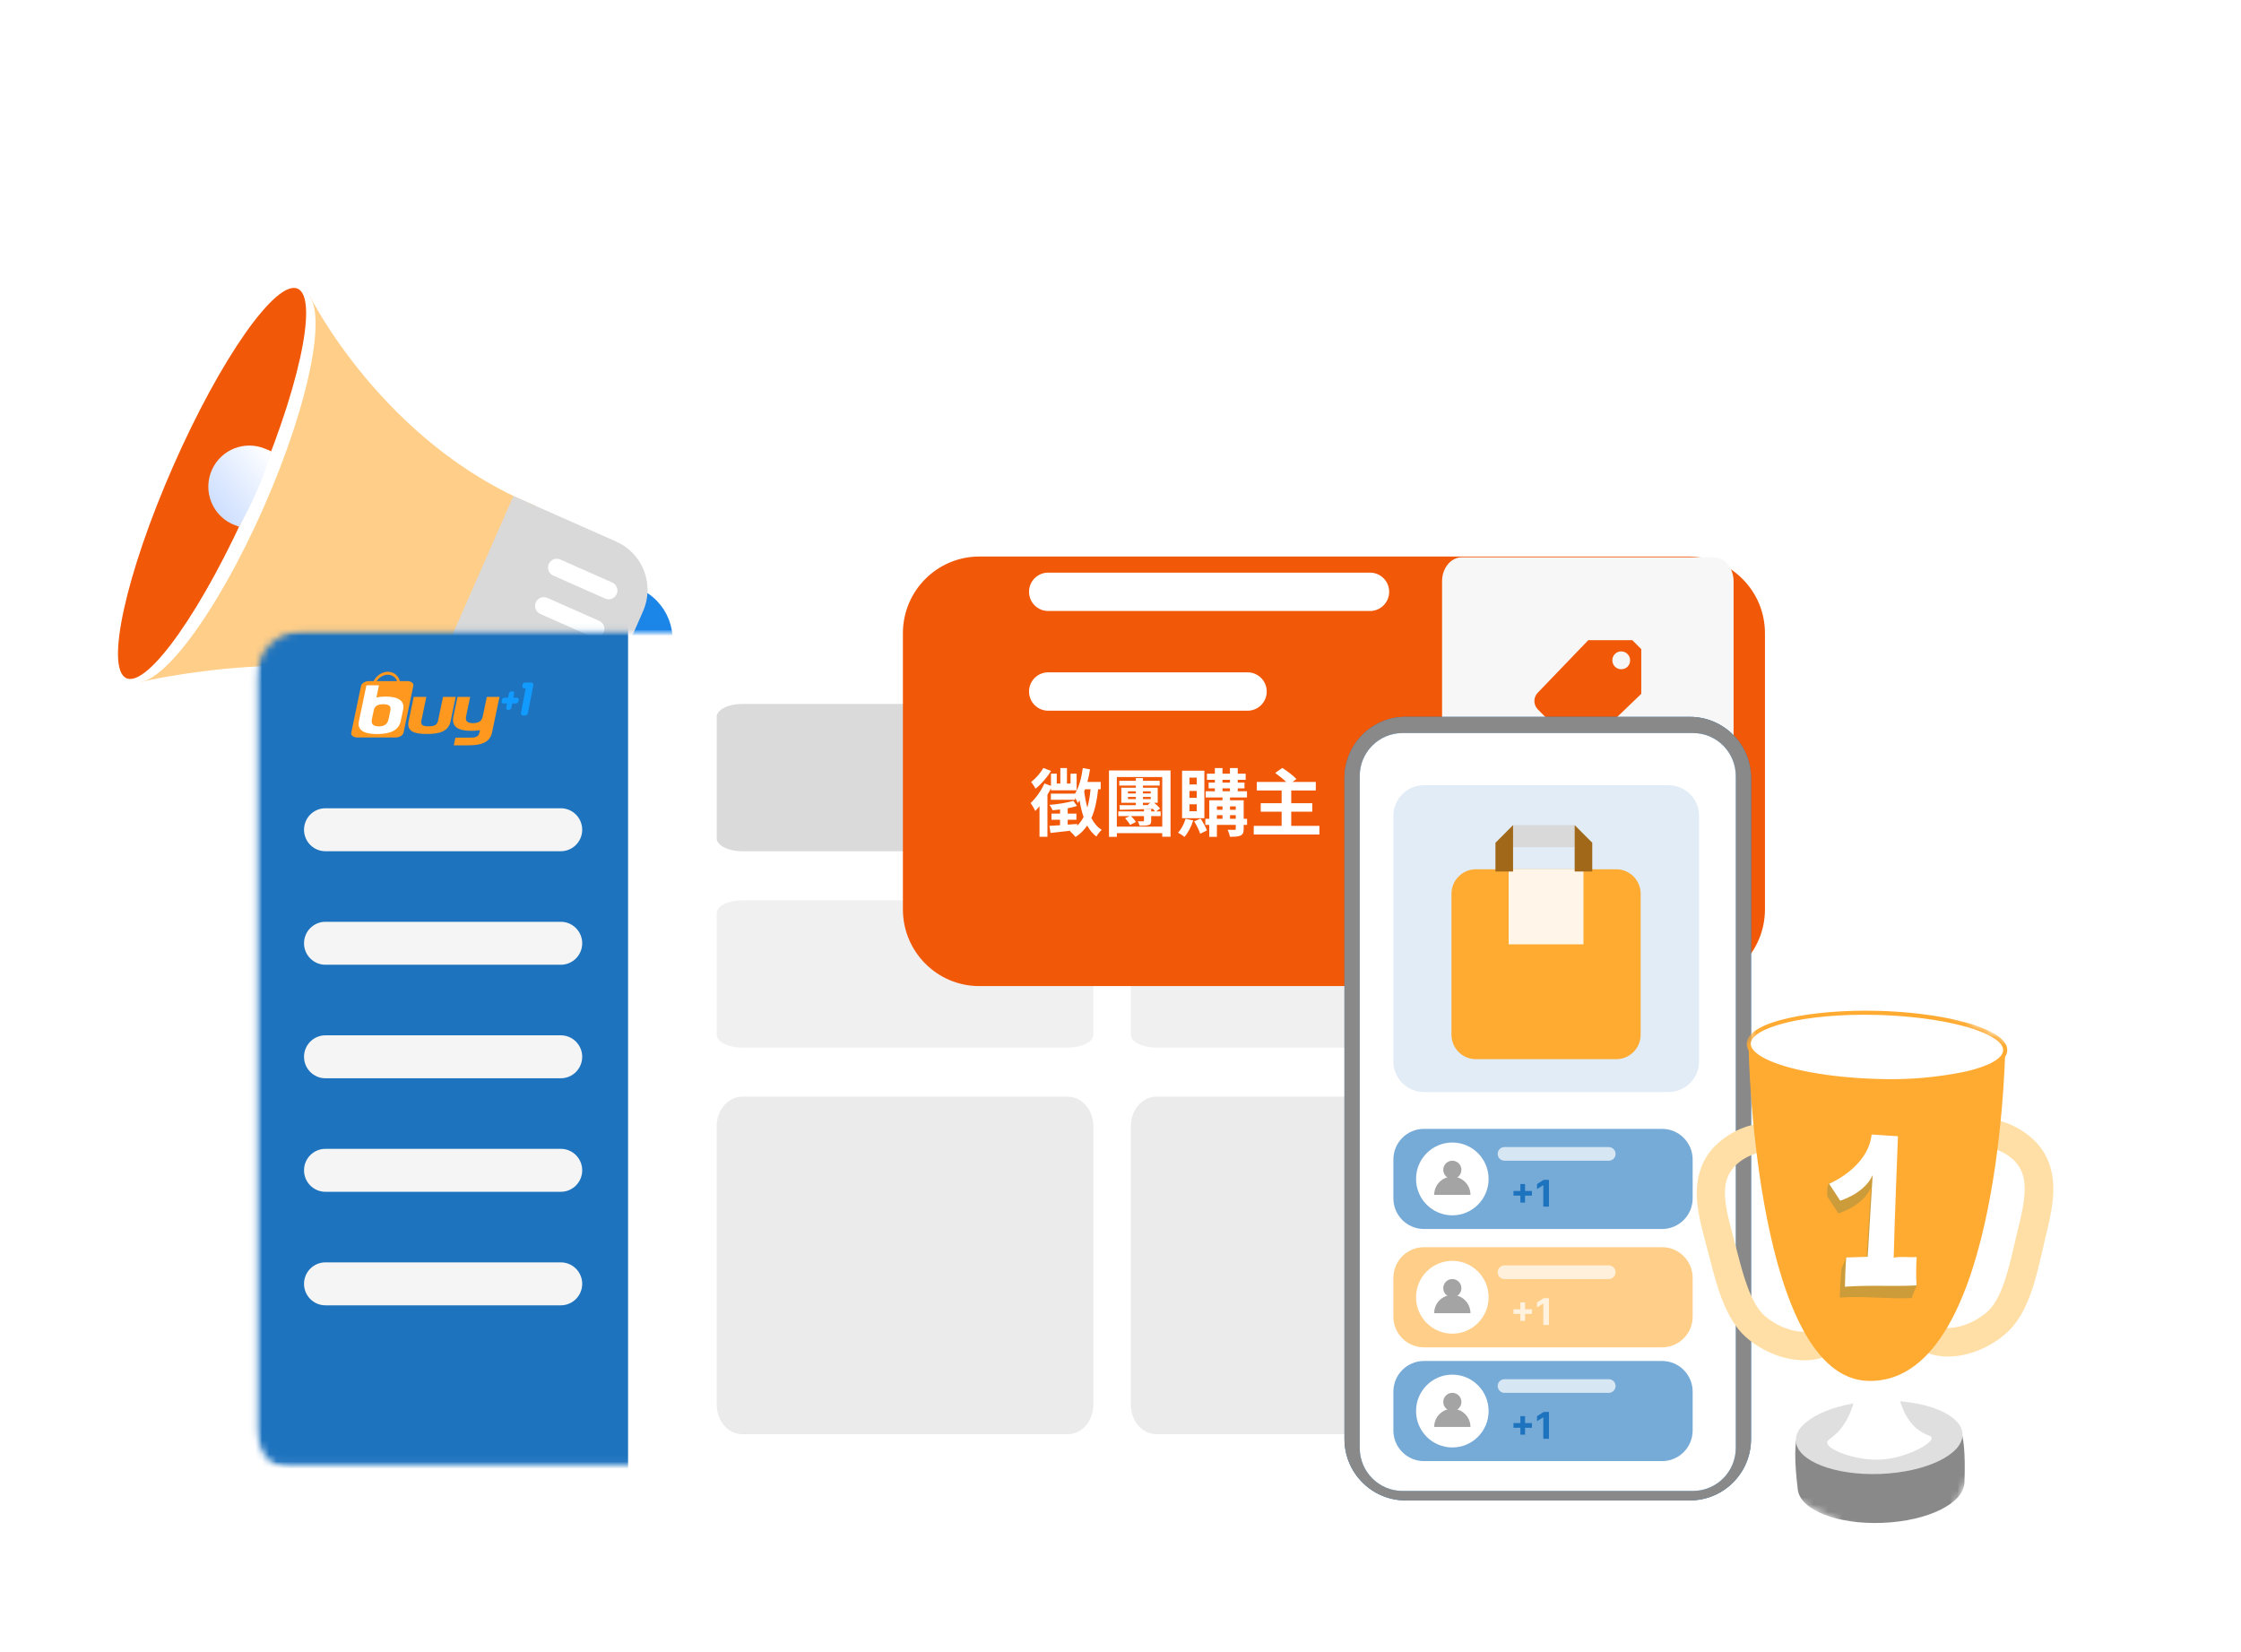 <svg width="312" height="230" viewBox="0 0 312 230" fill="none" xmlns="http://www.w3.org/2000/svg">
<g clip-path="url(#clip0_226_5824)">
<g clip-path="url(#clip1_226_5824)">
<path d="M79.453 99.984L75.576 110.775C74.029 115.08 69.245 117.251 65.003 115.574C60.879 113.943 58.831 109.284 60.411 105.127L65.489 91.77L79.453 99.984Z" fill="#96BAFD"/>
<path d="M89.036 81.975C92.941 83.705 94.71 88.284 92.987 92.203L91.446 95.707C89.724 99.626 85.161 101.402 81.256 99.672C77.351 97.942 75.582 93.363 77.305 89.443L78.846 85.94C80.569 82.02 85.132 80.245 89.036 81.975Z" fill="#1C85E8"/>
<path d="M74.473 70.389C53.243 61.707 43.137 41.212 43.137 41.212L19.582 94.95C19.582 94.95 45.145 88.8 62.914 96.682C69.461 99.587 74.473 70.389 74.473 70.389Z" fill="#FFCE88"/>
<path d="M24.108 64.912C30.691 49.937 38.862 39.051 42.358 40.6C45.853 42.148 43.349 55.543 36.765 70.519C30.181 85.494 22.01 96.379 18.515 94.83C15.02 93.283 17.523 79.887 24.108 64.912Z" fill="white"/>
<path d="M24.107 64.909C30.691 49.934 38.453 38.868 41.444 40.193C44.437 41.518 41.524 54.733 34.94 69.708C28.355 84.683 20.593 95.749 17.602 94.425C14.611 93.1 17.523 79.886 24.107 64.909Z" fill="#F15807"/>
<path d="M85.792 75.403L71.479 69.063L59.919 95.356L74.232 101.696C75.112 102.086 76.059 102.297 77.02 102.319C77.981 102.341 78.937 102.173 79.834 101.825C80.73 101.476 81.549 100.954 82.244 100.287C82.939 99.62 83.496 98.823 83.884 97.94L89.533 85.091C89.921 84.209 90.133 83.258 90.155 82.293C90.177 81.329 90.009 80.368 89.662 79.469C89.315 78.57 88.794 77.748 88.13 77.05C87.466 76.352 86.671 75.793 85.792 75.403Z" fill="#D9D9D9"/>
<path d="M78.006 77.9L85.237 81.103C85.851 81.375 86.129 82.096 85.858 82.713C85.586 83.33 84.868 83.609 84.253 83.337L77.023 80.135C76.409 79.863 76.13 79.141 76.402 78.524C76.673 77.907 77.392 77.628 78.006 77.9Z" fill="white"/>
<path d="M76.2 83.243L83.43 86.446C84.045 86.718 84.324 87.439 84.052 88.056C83.781 88.673 83.063 88.953 82.448 88.68L75.218 85.478C74.603 85.206 74.325 84.485 74.596 83.868C74.868 83.251 75.586 82.971 76.2 83.243Z" fill="white"/>
<path d="M37.758 62.824L36.85 62.454C35.492 61.901 33.974 61.895 32.611 62.435C31.247 62.976 30.144 64.023 29.529 65.359C29.2 66.075 29.021 66.852 29.004 67.642C28.988 68.431 29.135 69.214 29.435 69.944C29.735 70.674 30.182 71.333 30.748 71.881C31.314 72.428 31.988 72.853 32.725 73.127L33.284 73.335C33.284 73.335 36.49 67.781 37.758 62.824Z" fill="url(#paint0_linear_226_5824)"/>
<g filter="url(#filter0_d_226_5824)">
<mask id="mask0_226_5824" style="mask-type:luminance" maskUnits="userSpaceOnUse" x="48" y="70" width="180" height="119">
<path d="M220.964 70.757H55.408C51.647 70.757 48.598 73.818 48.598 77.592V181.6C48.598 185.375 51.647 188.435 55.408 188.435H220.964C224.725 188.435 227.774 185.375 227.774 181.6V77.592C227.774 73.818 224.725 70.757 220.964 70.757Z" fill="white"/>
</mask>
<g mask="url(#mask0_226_5824)">
<mask id="mask1_226_5824" style="mask-type:luminance" maskUnits="userSpaceOnUse" x="48" y="70" width="186" height="117">
<path d="M233.732 70.757H48.598V186.952H233.732V70.757Z" fill="white"/>
</mask>
<g mask="url(#mask1_226_5824)">
<path d="M233.732 70.757H48.598V186.952H233.732V70.757Z" fill="white"/>
<path d="M100.441 54.097H29.792V189.088H100.441V54.097Z" fill="#1E73BE"/>
<path d="M203.089 78.874C204.03 78.874 204.792 78.109 204.792 77.165C204.792 76.222 204.03 75.457 203.089 75.457C202.149 75.457 201.387 76.222 201.387 77.165C201.387 78.109 202.149 78.874 203.089 78.874Z" fill="white"/>
<path d="M208.622 78.874C209.563 78.874 210.325 78.109 210.325 77.165C210.325 76.222 209.563 75.457 208.622 75.457C207.682 75.457 206.92 76.222 206.92 77.165C206.92 78.109 207.682 78.874 208.622 78.874Z" fill="white"/>
<path d="M214.155 78.874C215.095 78.874 215.857 78.109 215.857 77.165C215.857 76.222 215.095 75.457 214.155 75.457C213.215 75.457 212.453 76.222 212.453 77.165C212.453 78.109 213.215 78.874 214.155 78.874Z" fill="white"/>
<path d="M161.672 81.01H116.333C114.372 81.01 112.783 81.815 112.783 82.809V99.716C112.783 100.709 114.372 101.515 116.333 101.515H161.672C163.632 101.515 165.222 100.709 165.222 99.716V82.809C165.222 81.815 163.632 81.01 161.672 81.01Z" fill="#DADADA"/>
<path d="M219.325 81.01H173.986C172.025 81.01 170.436 81.815 170.436 82.809V99.716C170.436 100.709 172.025 101.515 173.986 101.515H219.325C221.285 101.515 222.875 100.709 222.875 99.716V82.809C222.875 81.815 221.285 81.01 219.325 81.01Z" fill="#DADADA"/>
<path d="M161.672 108.35H116.333C114.372 108.35 112.783 109.155 112.783 110.149V127.055C112.783 128.049 114.372 128.854 116.333 128.854H161.672C163.632 128.854 165.222 128.049 165.222 127.055V110.149C165.222 109.155 163.632 108.35 161.672 108.35Z" fill="#F0F0F0"/>
<path d="M219.325 108.35H173.986C172.025 108.35 170.436 109.155 170.436 110.149V127.055C170.436 128.049 172.025 128.854 173.986 128.854H219.325C221.285 128.854 222.875 128.049 222.875 127.055V110.149C222.875 109.155 221.285 108.35 219.325 108.35Z" fill="#F0F0F0"/>
<path d="M161.672 135.689H116.333C114.372 135.689 112.783 137.535 112.783 139.812V178.557C112.783 180.834 114.372 182.68 116.333 182.68H161.672C163.632 182.68 165.222 180.834 165.222 178.557V139.812C165.222 137.535 163.632 135.689 161.672 135.689Z" fill="#EBEBEB"/>
<path d="M219.325 135.689H173.986C172.025 135.689 170.436 137.535 170.436 139.812V178.557C170.436 180.834 172.025 182.68 173.986 182.68H219.325C221.285 182.68 222.875 180.834 222.875 178.557V139.812C222.875 137.535 221.285 135.689 219.325 135.689Z" fill="#EBEBEB"/>
<path d="M91.077 95.534H58.307C56.661 95.534 55.327 96.873 55.327 98.525C55.327 100.176 56.661 101.515 58.307 101.515H91.077C92.723 101.515 94.057 100.176 94.057 98.525C94.057 96.873 92.723 95.534 91.077 95.534Z" fill="#F5F5F5"/>
<path d="M91.077 111.34H58.307C56.661 111.34 55.327 112.679 55.327 114.331C55.327 115.982 56.661 117.321 58.307 117.321H91.077C92.723 117.321 94.057 115.982 94.057 114.331C94.057 112.679 92.723 111.34 91.077 111.34Z" fill="#F5F5F5"/>
<path d="M91.077 127.146H58.307C56.661 127.146 55.327 128.485 55.327 130.136C55.327 131.788 56.661 133.127 58.307 133.127H91.077C92.723 133.127 94.057 131.788 94.057 130.136C94.057 128.485 92.723 127.146 91.077 127.146Z" fill="#F5F5F5"/>
<path d="M91.077 142.952H58.307C56.661 142.952 55.327 144.291 55.327 145.942C55.327 147.594 56.661 148.932 58.307 148.932H91.077C92.723 148.932 94.057 147.594 94.057 145.942C94.057 144.291 92.723 142.952 91.077 142.952Z" fill="#F5F5F5"/>
<path d="M91.077 158.758H58.307C56.661 158.758 55.327 160.096 55.327 161.748C55.327 163.399 56.661 164.738 58.307 164.738H91.077C92.723 164.738 94.057 163.399 94.057 161.748C94.057 160.096 92.723 158.758 91.077 158.758Z" fill="#F5F5F5"/>
<path d="M74.682 80.03L74.003 83.278C73.876 83.884 73.584 84.121 72.666 84.121C71.747 84.121 71.553 83.884 71.68 83.278L72.359 80.03H70.598L69.888 83.426C69.596 84.824 70.667 85.191 72.441 85.191C74.215 85.191 75.439 84.824 75.731 83.426L76.443 80.03H74.682Z" fill="#FF981F"/>
<path d="M80.779 80.03L80.226 82.672C80.092 83.313 79.773 83.681 78.855 83.681C77.936 83.681 77.771 83.313 77.905 82.672L78.458 80.03H76.697L76.131 82.733C75.84 84.129 76.653 84.752 78.63 84.752C79.064 84.752 79.465 84.726 79.824 84.657L79.759 84.972C79.616 85.657 79.108 85.7 78.445 85.7H76.403L76.178 86.772H78.106C79.483 86.772 81.163 86.614 81.498 85.006L82.54 80.03H80.779Z" fill="#FF981F"/>
<path d="M62.509 84.293L63.766 78.534C63.831 78.336 64.019 78.207 64.226 78.217L65.796 78.296C65.981 78.306 66.158 78.376 66.3 78.495L67.226 79.275C67.342 79.373 67.483 79.437 67.632 79.463L68.715 79.645C69.108 79.711 69.403 80.043 69.424 80.443L69.491 81.727C69.496 81.824 69.484 81.921 69.457 82.013L68.737 84.466C68.661 84.726 68.467 84.934 68.214 85.027L67.518 85.282C67.442 85.31 67.363 85.327 67.282 85.332L64.231 85.538C64.142 85.544 64.053 85.536 63.966 85.514L63.133 85.304C62.687 85.191 62.411 84.743 62.509 84.293Z" fill="white"/>
<path d="M86.104 82.615H85.795C85.612 82.615 85.495 82.45 85.534 82.249L86.268 78.444C86.307 78.243 86.49 78.078 86.67 78.078H86.979C87.162 78.078 87.279 78.243 87.24 78.444L86.506 82.249C86.468 82.45 86.287 82.615 86.104 82.615Z" fill="#129BFF"/>
<path d="M83.848 81.833H83.71C83.549 81.833 83.445 81.689 83.48 81.511L83.853 79.578C83.888 79.4 84.047 79.255 84.208 79.255H84.346C84.507 79.255 84.611 79.4 84.576 79.578L84.203 81.511C84.168 81.689 84.009 81.833 83.848 81.833Z" fill="#129BFF"/>
<path d="M85.214 80.468L85.186 80.62C85.151 80.797 84.991 80.942 84.83 80.942H83.073C82.912 80.942 82.808 80.797 82.843 80.62L82.871 80.468C82.906 80.29 83.066 80.146 83.227 80.146H84.984C85.145 80.146 85.249 80.29 85.214 80.468Z" fill="#129BFF"/>
<path d="M87.207 78.351L87.178 78.503C87.144 78.681 86.984 78.825 86.823 78.825H85.946C85.785 78.825 85.681 78.681 85.716 78.503L85.745 78.351C85.779 78.174 85.939 78.029 86.1 78.029H86.977C87.138 78.029 87.242 78.174 87.207 78.351Z" fill="#129BFF"/>
<path d="M66.346 81.05C65.645 81.05 65.167 81.26 65.031 81.909L64.783 83.095C64.652 83.718 64.859 84.131 65.752 84.131C66.442 84.131 66.939 83.884 67.096 83.139L67.352 81.918C67.487 81.268 67.098 81.05 66.346 81.05ZM66.346 81.05C65.645 81.05 65.167 81.26 65.031 81.909L64.783 83.095C64.652 83.718 64.859 84.131 65.752 84.131C66.442 84.131 66.939 83.884 67.096 83.139L67.352 81.918C67.487 81.268 67.098 81.05 66.346 81.05ZM66.346 81.05C65.645 81.05 65.167 81.26 65.031 81.909L64.783 83.095C64.652 83.718 64.859 84.131 65.752 84.131C66.442 84.131 66.939 83.884 67.096 83.139L67.352 81.918C67.487 81.268 67.098 81.05 66.346 81.05ZM69.722 77.831H68.678C68.609 77.595 68.504 77.377 68.354 77.187C68.019 76.762 67.535 76.529 66.991 76.529C66.18 76.529 65.422 77.068 65.009 77.831H64.368C63.839 77.831 63.342 78.13 63.267 78.494L61.902 85.014C61.826 85.378 62.197 85.677 62.726 85.677H68.082C68.611 85.677 69.106 85.378 69.182 85.014L70.546 78.494C70.622 78.13 70.253 77.831 69.722 77.831ZM66.991 76.938C67.426 76.938 67.81 77.123 68.073 77.456C68.162 77.568 68.227 77.698 68.279 77.831H65.442C65.806 77.299 66.383 76.938 66.991 76.938ZM69.127 81.779L68.792 83.384C68.529 84.64 67.417 85.203 65.517 85.203C63.601 85.203 62.712 84.64 62.974 83.384L64.015 78.415H65.761L65.406 80.118C65.795 80.023 66.187 79.979 66.672 79.979C68.446 79.979 69.377 80.583 69.127 81.779Z" fill="#FF981F"/>
<path d="M211.165 109.684L211.809 109.971C211.359 110.617 210.685 111.248 210.108 111.832C210.833 112.493 211.594 113.298 211.998 113.862L211.349 114.236C210.956 113.6 210.144 112.662 209.291 111.837C209.98 111.145 210.772 110.243 211.165 109.684Z" fill="white"/>
</g>
</g>
</g>
<g filter="url(#filter1_d_226_5824)">
<path d="M132.706 77.165C132.706 71.267 137.469 66.485 143.346 66.485H242.084C247.96 66.485 252.724 71.267 252.724 77.165V115.611C252.724 121.51 247.96 126.291 242.084 126.291H143.346C137.469 126.291 132.706 121.51 132.706 115.611V77.165Z" fill="#F15807"/>
</g>
<path d="M190.745 79.728H145.925C144.456 79.728 143.265 80.923 143.265 82.398C143.265 83.872 144.456 85.068 145.925 85.068H190.745C192.214 85.068 193.405 83.872 193.405 82.398C193.405 80.923 192.214 79.728 190.745 79.728Z" fill="white"/>
<path d="M173.698 93.611H145.925C144.456 93.611 143.265 94.807 143.265 96.281C143.265 97.756 144.456 98.951 145.925 98.951H173.698C175.167 98.951 176.358 97.756 176.358 96.281C176.358 94.807 175.167 93.611 173.698 93.611Z" fill="white"/>
<path d="M145.256 106.927L146.338 107.338C145.787 108.229 144.949 109.193 144.173 109.808C144.04 109.562 143.754 109.101 143.56 108.875C144.204 108.383 144.908 107.563 145.256 106.927ZM146.318 110.034V109.747C146.165 110.044 146.011 110.341 145.828 110.649V116.503H144.724V112.248C144.53 112.484 144.326 112.71 144.142 112.915C144.03 112.659 143.683 112.064 143.489 111.808C144.214 111.121 144.959 110.085 145.409 109.08L146.318 109.409V107.707H147.125V109.091H147.625V106.938H148.545V109.091H149.045V107.717H149.893V110.034H146.318ZM151.834 109.89H151.068C151.027 109.993 150.986 110.095 150.945 110.188C151.047 110.977 151.19 111.746 151.384 112.433C151.599 111.685 151.742 110.834 151.834 109.89ZM153.243 109.89H152.886C152.722 111.469 152.436 112.802 151.946 113.899C152.314 114.596 152.773 115.17 153.386 115.539C153.151 115.745 152.804 116.175 152.641 116.472C152.12 116.073 151.701 115.55 151.364 114.945C150.935 115.57 150.404 116.103 149.74 116.534C149.597 116.339 149.198 115.919 148.963 115.734L149.106 115.652C148.075 115.775 147.064 115.878 146.257 115.97L146.103 114.986C146.522 114.965 147.023 114.935 147.584 114.894V114.135H146.389V113.274H147.584V112.7C147.227 112.751 146.869 112.782 146.543 112.812C146.461 112.607 146.277 112.269 146.103 112.064C147.196 111.982 148.677 111.746 149.433 111.5L149.944 112.207C149.597 112.33 149.137 112.443 148.647 112.536V113.274H149.862V114.135H148.647V114.812L149.975 114.719V114.965C150.322 114.617 150.618 114.217 150.863 113.756C150.618 113.058 150.444 112.289 150.301 111.438C150.22 111.572 150.138 111.695 150.046 111.808C149.985 111.644 149.832 111.315 149.678 111.059V111.356H146.308V110.495H149.668C150.23 109.583 150.567 108.301 150.751 106.938L151.762 107.122C151.66 107.717 151.537 108.312 151.394 108.865H153.243V109.89ZM159.127 111.767V112.095L159.934 112.084L159.831 112.002L160.179 111.767H159.127ZM157.043 111.254H158.136V110.957H157.043V111.254ZM157.043 110.177V110.475H158.136V110.177H157.043ZM160.209 110.177H159.127V110.475H160.209V110.177ZM160.209 111.254V110.957H159.127V111.254H160.209ZM161.588 112.966V113.622H160.271V114.268C160.271 114.658 160.189 114.781 159.903 114.873C159.627 114.965 159.219 114.965 158.657 114.965C158.606 114.74 158.504 114.524 158.412 114.35C158.698 114.36 159.035 114.36 159.127 114.35C159.229 114.35 159.27 114.319 159.27 114.227V113.622H157.462C157.727 113.879 158.013 114.207 158.146 114.442L157.339 114.853C157.206 114.596 156.91 114.196 156.634 113.93L157.278 113.622H155.695V112.966H159.27V112.669H160.271V112.966H160.812C160.74 112.864 160.628 112.741 160.516 112.618C158.83 112.679 157.145 112.73 155.899 112.751L155.858 112.105C156.491 112.105 157.278 112.105 158.136 112.105V111.767H156.113V109.675H158.136V109.378H155.827V108.711H158.136V108.332H159.127V108.711H161.455V109.378H159.127V109.675H161.18V111.767H160.669C160.996 112.023 161.323 112.33 161.517 112.566L160.975 112.966H161.588ZM155.49 115.088H161.813V108.188H155.49V115.088ZM154.397 107.266H162.967V116.493H161.813V116.001H155.49V116.513H154.397V107.266ZM166.614 109.214V108.27H165.602V109.214H166.614ZM166.614 111.08V110.126H165.602V111.08H166.614ZM166.614 112.946V111.982H165.602V112.946H166.614ZM167.676 107.307V113.92H164.571V107.307H167.676ZM165.061 113.991L166.123 114.227C165.858 115.088 165.388 115.97 164.908 116.524C164.704 116.349 164.264 116.062 164.009 115.929C164.469 115.447 164.857 114.709 165.061 113.991ZM166.256 114.35L167.155 113.971C167.492 114.483 167.87 115.17 168.033 115.621L167.094 116.083C166.951 115.611 166.583 114.883 166.256 114.35ZM171.251 114.002H172.048V113.489H171.251V114.002ZM169.423 113.489V114.002H170.199V113.489H169.423ZM170.199 112.269H169.423V112.741H170.199V112.269ZM172.048 112.269H171.251V112.741H172.048V112.269ZM170.199 109.767V110.167H171.241V109.767H170.199ZM170.199 108.578V108.957H171.241V108.578H170.199ZM173.621 114.002V114.853H173.151V115.396C173.151 115.909 173.049 116.165 172.712 116.329C172.375 116.493 171.894 116.503 171.231 116.503C171.19 116.216 171.047 115.796 170.914 115.529C171.312 115.539 171.751 115.539 171.874 115.539C172.007 115.539 172.048 115.498 172.048 115.386V114.853H169.423V116.513H168.36V114.853H167.809V114.002H168.36V111.418H170.199V111.028H167.86V110.167H169.137V109.767H168.268V108.957H169.137V108.578H168.033V107.717H169.137V106.938H170.199V107.717H171.241V106.938H172.323V107.717H173.427V108.578H172.323V108.957H173.263V109.767H172.323V110.167H173.61V111.028H171.251V111.418H173.151V114.002H173.621ZM179.77 114.986H183.692V116.185H174.55V114.986H178.432V113.007H175.521V111.828H178.432V110.054H174.979V108.865H179.065C178.636 108.445 178.023 107.973 177.533 107.614L178.534 106.917C179.187 107.338 180.066 107.994 180.495 108.465L179.954 108.865H183.191V110.054H179.77V111.828H182.701V113.007H179.77V114.986Z" fill="white"/>
<path d="M238.606 77.592H203.518C202.001 77.592 200.77 79.085 200.77 80.928V112.276C200.77 114.118 202.001 115.611 203.518 115.611H238.606C240.124 115.611 241.354 114.118 241.354 112.276V80.928C241.354 79.085 240.124 77.592 238.606 77.592Z" fill="#F7F7F7"/>
<path d="M227.262 89.133H221.124L214.107 96.432C213.797 96.744 213.63 97.152 213.622 97.561C213.611 98.001 213.773 98.44 214.107 98.775L218.9 103.583C219.21 103.895 219.706 104.07 220.016 104.07C220.326 104.07 220.9 103.918 221.233 103.583L228.502 96.604V90.379L227.262 89.133ZM226.073 93.129C225.232 93.366 224.473 92.74 224.473 91.935C224.473 91.246 225.027 90.69 225.712 90.69C226.515 90.69 227.138 91.452 226.902 92.297C226.789 92.698 226.472 93.017 226.073 93.129Z" fill="#F15807"/>
<path d="M235.274 99.806H195.694C190.993 99.806 187.182 103.631 187.182 108.35V200.357C187.182 205.076 190.993 208.901 195.694 208.901H235.274C239.975 208.901 243.786 205.076 243.786 200.357V108.35C243.786 103.631 239.975 99.806 235.274 99.806Z" fill="#1E73BE"/>
<path d="M235.274 99.806H195.694C190.993 99.806 187.182 103.631 187.182 108.35V200.357C187.182 205.076 190.993 208.901 195.694 208.901H235.274C239.975 208.901 243.786 205.076 243.786 200.357V108.35C243.786 103.631 239.975 99.806 235.274 99.806Z" fill="#898989"/>
<path d="M235.7 102.064H195.268C191.977 102.064 189.31 104.742 189.31 108.045V201.598C189.31 204.901 191.977 207.578 195.268 207.578H235.7C238.99 207.578 241.658 204.901 241.658 201.598V108.045C241.658 104.742 238.99 102.064 235.7 102.064Z" fill="#1E73BE"/>
<path d="M235.7 102.064H195.268C191.977 102.064 189.31 104.742 189.31 108.045V201.598C189.31 204.901 191.977 207.578 195.268 207.578H235.7C238.99 207.578 241.658 204.901 241.658 201.598V108.045C241.658 104.742 238.99 102.064 235.7 102.064Z" fill="white"/>
<path d="M232.295 109.326H198.247C195.897 109.326 193.991 111.239 193.991 113.598V147.773C193.991 150.132 195.897 152.044 198.247 152.044H232.295C234.645 152.044 236.551 150.132 236.551 147.773V113.598C236.551 111.239 234.645 109.326 232.295 109.326Z" fill="#E1ECF6"/>
<path d="M225.014 121.028H205.482C203.602 121.028 202.078 122.558 202.078 124.445V144.05C202.078 145.937 203.602 147.467 205.482 147.467H225.014C226.894 147.467 228.419 145.937 228.419 144.05V124.445C228.419 122.558 226.894 121.028 225.014 121.028Z" fill="#FFAA31"/>
<path d="M220.455 121.028H210.041V131.481H220.455V121.028Z" fill="#FFF6E9"/>
<path d="M219.23 114.879H210.654V117.954H219.23V114.879Z" fill="#D9D9D9"/>
<path d="M210.654 114.879V121.335H208.203V117.339L210.654 114.879Z" fill="#A06818"/>
<path d="M219.23 114.879V121.335H221.68V117.339L219.23 114.879Z" fill="#A06818"/>
<path d="M231.402 157.171H198.247C195.897 157.171 193.991 159.083 193.991 161.443V166.84C193.991 169.199 195.897 171.111 198.247 171.111H231.402C233.752 171.111 235.658 169.199 235.658 166.84V161.443C235.658 159.083 233.752 157.171 231.402 157.171Z" fill="#76AAD7"/>
<path d="M223.978 159.705H209.458C208.935 159.705 208.511 160.131 208.511 160.656C208.511 161.181 208.935 161.606 209.458 161.606H223.978C224.502 161.606 224.925 161.181 224.925 160.656C224.925 160.131 224.502 159.705 223.978 159.705Z" fill="white" fill-opacity="0.7"/>
<path d="M202.198 169.21C204.987 169.21 207.249 166.941 207.249 164.141C207.249 161.341 204.987 159.072 202.198 159.072C199.409 159.072 197.148 161.341 197.148 164.141C197.148 166.941 199.409 169.21 202.198 169.21Z" fill="white"/>
<path d="M211.672 167.432V164.854H212.322V167.432H211.672ZM210.713 166.469V165.817H213.281V166.469H210.713ZM215.65 164.272V168H214.864V165.02H214.843L213.992 165.555V164.856L214.912 164.272H215.65Z" fill="#1E73BE"/>
<path d="M202.199 164.141C202.896 164.141 203.461 163.573 203.461 162.874C203.461 162.174 202.896 161.606 202.199 161.606C201.501 161.606 200.936 162.174 200.936 162.874C200.936 163.573 201.501 164.141 202.199 164.141Z" fill="#A4A4A4"/>
<path fill-rule="evenodd" clip-rule="evenodd" d="M204.724 166.359H199.673C199.673 164.959 200.803 163.824 202.198 163.824C203.593 163.824 204.723 164.959 204.724 166.359Z" fill="#A4A4A4"/>
<path d="M231.402 189.488H198.247C195.897 189.488 193.991 191.4 193.991 193.76V199.157C193.991 201.516 195.897 203.428 198.247 203.428H231.402C233.752 203.428 235.658 201.516 235.658 199.157V193.76C235.658 191.4 233.752 189.488 231.402 189.488Z" fill="#76AAD7"/>
<path d="M223.978 192.023H209.458C208.935 192.023 208.511 192.448 208.511 192.973C208.511 193.498 208.935 193.924 209.458 193.924H223.978C224.502 193.924 224.925 193.498 224.925 192.973C224.925 192.448 224.502 192.023 223.978 192.023Z" fill="white" fill-opacity="0.7"/>
<path d="M202.198 201.527C204.987 201.527 207.249 199.258 207.249 196.458C207.249 193.658 204.987 191.389 202.198 191.389C199.409 191.389 197.148 193.658 197.148 196.458C197.148 199.258 199.409 201.527 202.198 201.527Z" fill="white"/>
<path d="M211.672 199.749V197.171H212.322V199.749H211.672ZM210.713 198.786V198.134H213.281V198.786H210.713ZM215.65 196.589V200.317H214.864V197.337H214.843L213.992 197.872V197.173L214.912 196.589H215.65Z" fill="#1E73BE"/>
<path d="M202.199 196.458C202.896 196.458 203.461 195.89 203.461 195.191C203.461 194.491 202.896 193.923 202.199 193.923C201.501 193.923 200.936 194.491 200.936 195.191C200.936 195.89 201.501 196.458 202.199 196.458Z" fill="#A4A4A4"/>
<path fill-rule="evenodd" clip-rule="evenodd" d="M204.724 198.676H199.673C199.673 197.276 200.803 196.141 202.198 196.141C203.593 196.141 204.723 197.276 204.724 198.676Z" fill="#A4A4A4"/>
<path d="M231.402 173.646H198.247C195.897 173.646 193.991 175.558 193.991 177.918V183.315C193.991 185.674 195.897 187.587 198.247 187.587H231.402C233.752 187.587 235.658 185.674 235.658 183.315V177.918C235.658 175.558 233.752 173.646 231.402 173.646Z" fill="#FFCE88"/>
<path d="M223.978 176.18H209.458C208.935 176.18 208.511 176.606 208.511 177.131C208.511 177.656 208.935 178.081 209.458 178.081H223.978C224.502 178.081 224.925 177.656 224.925 177.131C224.925 176.606 224.502 176.18 223.978 176.18Z" fill="white" fill-opacity="0.7"/>
<path d="M202.198 185.686C204.987 185.686 207.249 183.416 207.249 180.616C207.249 177.817 204.987 175.547 202.198 175.547C199.409 175.547 197.148 177.817 197.148 180.616C197.148 183.416 199.409 185.686 202.198 185.686Z" fill="white"/>
<path d="M211.672 183.907V181.33H212.322V183.907H211.672ZM210.713 182.944V182.293H213.281V182.944H210.713ZM215.65 180.747V184.475H214.864V181.495H214.843L213.992 182.03V181.331L214.912 180.747H215.65Z" fill="#FFF2DE"/>
<path d="M202.199 180.616C202.896 180.616 203.461 180.049 203.461 179.349C203.461 178.649 202.896 178.081 202.199 178.081C201.501 178.081 200.936 178.649 200.936 179.349C200.936 180.049 201.501 180.616 202.199 180.616Z" fill="#A4A4A4"/>
<path fill-rule="evenodd" clip-rule="evenodd" d="M204.724 182.834C204.724 181.434 203.593 180.299 202.198 180.299C200.803 180.299 199.673 181.434 199.673 182.834H204.724Z" fill="#A4A4A4"/>
<mask id="mask2_226_5824" style="mask-type:luminance" maskUnits="userSpaceOnUse" x="219" y="130" width="81" height="88">
<path d="M299.382 154.735L250.429 130.299L219.101 193.527L268.055 217.963L299.382 154.735Z" fill="white"/>
</mask>
<g mask="url(#mask2_226_5824)">
<path d="M273.494 206.476C273.368 209.276 268.506 211.768 262.096 212.025C255.686 212.283 250.632 210.197 250.296 207.401C248.269 190.789 255.288 202.112 261.693 201.852C268.098 201.592 274.133 189.757 273.494 206.476Z" fill="#898989"/>
<path d="M273.229 199.664C273.341 202.469 268.242 204.956 261.832 205.214C255.422 205.471 250.118 203.393 250.031 200.589C249.944 197.785 255.026 195.295 261.429 195.04C267.831 194.786 273.112 196.871 273.229 199.664Z" fill="#DFDFDF"/>
<path d="M268.592 199.882C270.2 200.457 265.591 203.063 261.734 203.221C257.878 203.379 253.256 201.414 254.633 200.442C259.713 196.875 257.368 190.544 261.224 190.386C265.081 190.228 263.057 197.879 268.592 199.882Z" fill="white"/>
<path d="M238.487 159.851C237.603 160.83 236.962 162.004 236.612 163.278C235.697 166.398 236.619 169.859 237.436 172.908C237.586 173.47 237.731 174.018 237.859 174.537L238.144 175.604C239 178.969 240.232 183.611 243.023 186.125C245.542 188.389 249.096 189.656 252.091 189.353C253.124 189.261 254.125 188.95 255.03 188.441C255.934 187.932 256.721 187.237 257.338 186.401L254.168 184.027C253.878 184.426 253.504 184.754 253.073 184.991C252.642 185.228 252.164 185.366 251.673 185.397C249.794 185.586 247.317 184.666 245.642 183.158C243.721 181.433 242.687 177.473 241.93 174.581L241.656 173.532C241.528 173.026 241.378 172.45 241.22 171.865C240.54 169.316 239.766 166.435 240.38 164.342C241.092 161.722 244.249 160.188 246.767 160.249C248.265 160.281 250.163 160.83 250.699 163.237L254.559 162.372C253.745 158.705 250.795 156.371 246.855 156.278C245.289 156.259 243.737 156.567 242.296 157.182C240.856 157.797 239.559 158.706 238.487 159.851Z" fill="#FFDFA6"/>
<path d="M283.453 159.004C284.359 159.96 285.031 161.114 285.415 162.376C286.405 165.473 285.579 168.961 284.84 172.03C284.705 172.596 284.564 173.159 284.462 173.671C284.372 174.044 284.289 174.389 284.209 174.742C283.413 178.143 282.325 182.798 279.564 185.39C277.106 187.715 273.583 189.071 270.584 188.847C269.546 188.787 268.532 188.506 267.61 188.022C266.688 187.539 265.879 186.865 265.236 186.044L268.345 183.588C268.644 183.976 269.024 184.292 269.459 184.515C269.893 184.739 270.371 184.863 270.859 184.881C272.738 185.021 275.194 184.038 276.83 182.493C278.703 180.711 279.637 176.726 280.32 173.819C280.403 173.449 280.488 173.099 280.565 172.764C280.678 172.257 280.815 171.673 280.966 171.064C281.599 168.513 282.273 165.601 281.609 163.528C280.825 160.921 277.632 159.472 275.121 159.6C273.621 159.674 271.736 160.271 271.263 162.688L267.425 161.944C268.145 158.263 271.037 155.851 274.959 155.65C276.529 155.585 278.096 155.85 279.559 156.427C281.021 157.005 282.348 157.882 283.453 159.004Z" fill="#FFDFA6"/>
<path d="M279.174 146.237C279.242 143.618 271.301 141.288 261.439 141.025C251.577 140.762 243.529 142.671 243.456 145.287C243.383 147.904 244.758 191.854 260.086 192.262C277.943 192.736 279.107 148.856 279.174 146.237Z" fill="#FFAA31"/>
<path d="M279.174 146.237C279.242 143.618 271.301 141.288 261.439 141.025C251.578 140.762 243.529 142.671 243.456 145.287C243.384 147.904 251.33 150.237 261.192 150.5C271.053 150.763 279.107 148.856 279.174 146.237Z" fill="white"/>
<path d="M245.597 147.945C243.964 147.129 243.153 146.231 243.176 145.28C243.251 142.152 252.532 140.504 261.449 140.738C267.893 140.91 273.869 142 277.035 143.58C278.669 144.395 279.479 145.293 279.456 146.244C279.406 148.049 276.411 149.156 273.941 149.735C269.748 150.612 265.463 150.965 261.183 150.786C254.739 150.615 248.788 149.538 245.597 147.945ZM276.783 144.087C273.683 142.54 267.791 141.498 261.433 141.306C250.922 141.03 243.801 143.142 243.742 145.297C243.724 145.997 244.453 146.741 245.838 147.432C248.938 148.98 254.831 150.022 261.189 150.214C265.413 150.387 269.643 150.036 273.781 149.167C276.995 148.41 278.852 147.336 278.885 146.225C278.913 145.518 278.184 144.787 276.783 144.087Z" fill="#FFAA31"/>
<path d="M254.406 166.588L255.952 168.943C255.952 168.943 259.297 167.973 260.468 165.391L259.775 176.759C259.167 176.79 257.786 175.133 257.039 175.076L256.365 176.64C256.242 178.161 256.178 179.079 256.133 180.659C259.417 180.398 262.954 180.897 266.194 180.723C266.181 180.368 266.815 179.228 266.835 178.934C266.908 177.895 266.502 177.939 266.6 176.759C265.504 176.846 264.453 176.637 263.403 176.847C263.437 174.015 263.993 159.946 263.993 159.946L260.33 159.7C259.921 163.402 256.075 164.06 254.657 164.783C254.291 164.999 254.406 166.588 254.406 166.588Z" fill="#CC9C3B"/>
<path d="M254.655 164.813L256.201 167.168C256.201 167.168 259.546 166.197 260.717 163.616L260.024 174.983C259.057 175.026 258.006 175.033 257.039 175.076C256.916 176.598 256.898 177.589 256.856 179.151C260.139 178.89 263.592 179.139 266.832 178.965C266.754 177.649 266.758 176.33 266.847 175.015C265.751 175.101 264.699 174.892 263.649 175.103C263.683 172.27 264.239 158.201 264.239 158.201L260.576 157.955C260.063 162.606 254.655 164.813 254.655 164.813Z" fill="white"/>
</g>
</g>
</g>
<defs>
<filter id="filter0_d_226_5824" x="35.598" y="70.757" width="192.176" height="133.194" filterUnits="userSpaceOnUse" color-interpolation-filters="sRGB">
<feFlood flood-opacity="0" result="BackgroundImageFix"/>
<feColorMatrix in="SourceAlpha" type="matrix" values="0 0 0 0 0 0 0 0 0 0 0 0 0 0 0 0 0 0 127 0" result="hardAlpha"/>
<feOffset dx="-13" dy="17"/>
<feComposite in2="hardAlpha" operator="out"/>
<feColorMatrix type="matrix" values="0 0 0 0 0.475 0 0 0 0 0.475 0 0 0 0 0.475 0 0 0 0.2 0"/>
<feBlend mode="normal" in2="BackgroundImageFix" result="effect1_dropShadow_226_5824"/>
<feBlend mode="normal" in="SourceGraphic" in2="effect1_dropShadow_226_5824" result="shape"/>
</filter>
<filter id="filter1_d_226_5824" x="125.706" y="66.485" width="127.018" height="70.806" filterUnits="userSpaceOnUse" color-interpolation-filters="sRGB">
<feFlood flood-opacity="0" result="BackgroundImageFix"/>
<feColorMatrix in="SourceAlpha" type="matrix" values="0 0 0 0 0 0 0 0 0 0 0 0 0 0 0 0 0 0 127 0" result="hardAlpha"/>
<feOffset dx="-7" dy="11"/>
<feComposite in2="hardAlpha" operator="out"/>
<feColorMatrix type="matrix" values="0 0 0 0 0 0 0 0 0 0 0 0 0 0 0 0 0 0 0.18 0"/>
<feBlend mode="normal" in2="BackgroundImageFix" result="effect1_dropShadow_226_5824"/>
<feBlend mode="normal" in="SourceGraphic" in2="effect1_dropShadow_226_5824" result="shape"/>
</filter>
<linearGradient id="paint0_linear_226_5824" x1="37.844" y1="62.871" x2="18.602" y2="77.423" gradientUnits="userSpaceOnUse">
<stop stop-color="white"/>
<stop offset="1" stop-color="#94B9FF"/>
</linearGradient>
<clipPath id="clip0_226_5824">
<rect width="312" height="230" fill="white"/>
</clipPath>
<clipPath id="clip1_226_5824">
<rect width="286" height="176" fill="white" transform="translate(0 40)"/>
</clipPath>
</defs>
</svg>
